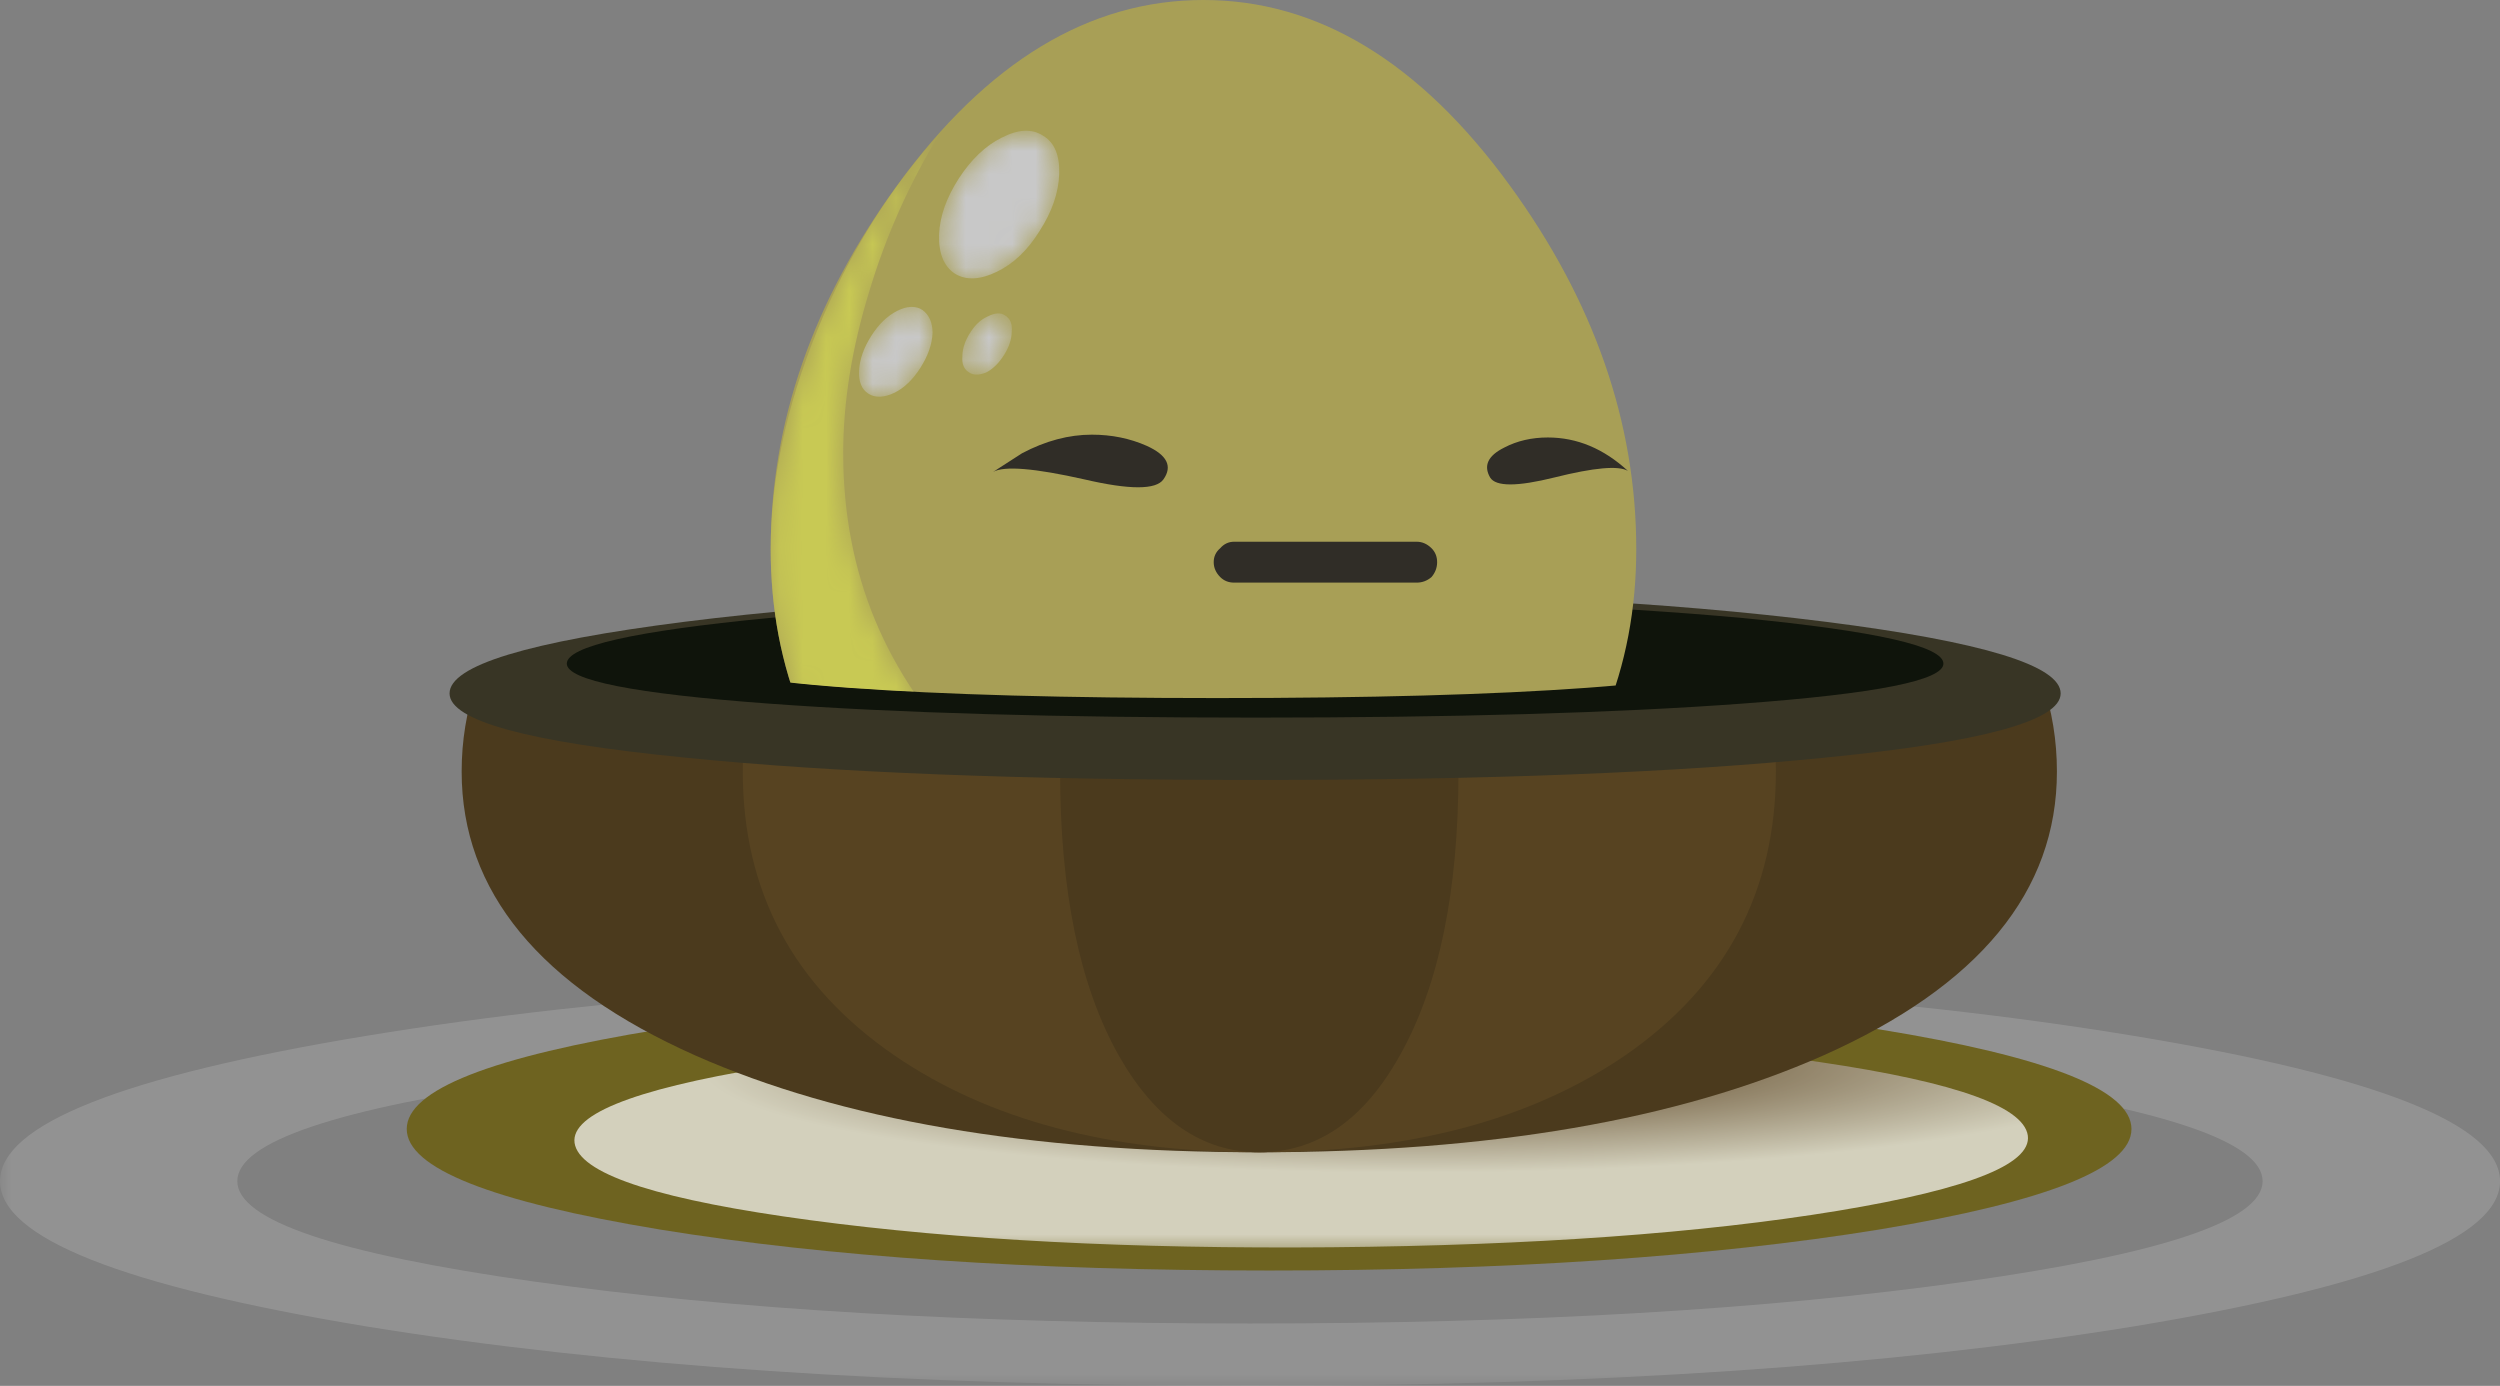 <?xml version="1.0" encoding="UTF-8" standalone="no"?>
<!-- Created with Inkscape (http://www.inkscape.org/) -->
<svg
    xmlns:inkscape="http://www.inkscape.org/namespaces/inkscape"
    xmlns:rdf="http://www.w3.org/1999/02/22-rdf-syntax-ns#"
    xmlns="http://www.w3.org/2000/svg"
    xmlns:xlink="http://www.w3.org/1999/xlink"
    xmlns:ns1="http://sozi.baierouge.fr"
    xmlns:cc="http://creativecommons.org/ns#"
    xmlns:sodipodi="http://sodipodi.sourceforge.net/DTD/sodipodi-0.dtd"
    xmlns:dc="http://purl.org/dc/elements/1.1/"
    id="svg2"
    xml:space="preserve"
    viewBox="0 0 134.3 74.45"
    version="1.1"
  >
  <rect x="0" y="0" width="134.3" height="74.45" fill="#808080" stroke="none"/>
  <defs
      id="defs6"
    >
    <clipPath
        id="clipPath18"
      >
      <path
          id="path20"
          d="m0-0.44h108v19h-108v-19z"
          inkscape:connector-curvature="0"
      />
    </clipPath
    >
    <mask
        id="mask22"
      >
      <g
          id="g24"
        >
        <g
            id="g26"
            clip-path="url(#clipPath18)"
          >
          <path
              id="path28"
              style="fill:#000000;fill-opacity:.148"
              d="m0-0.44h108v19h-108v-19z"
              inkscape:connector-curvature="0"
          />
        </g
        >
      </g
      >
    </mask
    >
    <clipPath
        id="clipPath34"
      >
      <path
          id="path36"
          d="m0-0.44h108v19h-108v-19z"
          inkscape:connector-curvature="0"
      />
    </clipPath
    >
    <clipPath
        id="clipPath38"
      >
      <path
          id="path40"
          d="m0 0h108v19h-108v-19z"
          inkscape:connector-curvature="0"
      />
    </clipPath
    >
    <clipPath
        id="clipPath64"
      >
      <path
          id="path66"
          d="m24 5.56h64v10h-64v-10z"
          inkscape:connector-curvature="0"
      />
    </clipPath
    >
    <mask
        id="mask68"
      >
      <g
          id="g70"
        >
        <g
            id="g72"
            clip-path="url(#clipPath64)"
          >
          <path
              id="path74"
              style="fill:#000000;fill-opacity:.699"
              d="m24 5.56h64v10h-64v-10z"
              inkscape:connector-curvature="0"
          />
        </g
        >
      </g
      >
    </mask
    >
    <clipPath
        id="clipPath80"
      >
      <path
          id="path82"
          d="m24 5.56h64v10h-64v-10z"
          inkscape:connector-curvature="0"
      />
    </clipPath
    >
    <clipPath
        id="clipPath84"
      >
      <path
          id="path86"
          d="m24 6h64v10h-64v-10z"
          inkscape:connector-curvature="0"
      />
    </clipPath
    >
    <radialGradient
        id="radialGradient92"
        gradientUnits="userSpaceOnUse"
        cy="-13634"
        cx="-416.44"
        gradientTransform="matrix(.224 -.768 -5.174 -.05 -70388 -987.28)"
        r="6.028"
      >
      <stop
          id="stop94"
          style="stop-color:#40200c"
          offset="0"
      />
      <stop
          id="stop96"
          style="stop-color:#ffffff"
          offset="1"
      />
    </radialGradient
    >
    <clipPath
        id="clipPath124"
      >
      <path
          id="path126"
          d="m14 30.56h81v-24h-81v24z"
          inkscape:connector-curvature="0"
      />
    </clipPath
    >
    <clipPath
        id="clipPath130"
      >
      <path
          id="path132"
          d="m14.16 29.958c0-3.918 1.762-7.797 5.281-11.636 7.039-7.707 19.387-11.348 37.039-10.922 15.653 0.347 26.641 4.215 32.961 11.601 3.172 3.68 4.774 7.332 4.797 10.957h-80.078z"
          inkscape:connector-curvature="0"
      />
    </clipPath
    >
    <clipPath
        id="clipPath138"
      >
      <path
          id="path140"
          d="m19 10h70v37h-70v-37z"
          inkscape:connector-curvature="0"
      />
    </clipPath
    >
    <clipPath
        id="clipPath164"
      >
      <path
          id="path166"
          d="m29 59.56h46v-30h-46v30z"
          inkscape:connector-curvature="0"
      />
    </clipPath
    >
    <clipPath
        id="clipPath170"
      >
      <path
          id="path172"
          d="m72.84 37.161c-1.547 4.161-3.254 8.051-5.121 11.68-5.68 11.094-11.133 16.641-16.36 16.641-5.199 0-10.32-5.547-15.359-16.641-1.652-3.629-3.145-7.519-4.48-11.68-1.067-3.363-1.598-5.308-1.598-5.839 0-0.563 2.183-1 6.558-1.321 4.079-0.297 9.36-0.441 15.84-0.441 6.508 0 11.801 0.144 15.879 0.441 4.375 0.321 6.563 0.758 6.563 1.321 0 0.504-0.641 2.453-1.922 5.839z"
          inkscape:connector-curvature="0"
      />
    </clipPath
    >
    <clipPath
        id="clipPath178"
      >
      <path
          id="path180"
          d="m0 0h108v60h-108v-60z"
          inkscape:connector-curvature="0"
      />
    </clipPath
    >
    <clipPath
        id="clipPath182"
      >
      <path
          id="path184"
          d="m33 17h35v38h-35v-38z"
          inkscape:connector-curvature="0"
      />
    </clipPath
    >
    <clipPath
        id="clipPath186"
      >
      <path
          id="path188"
          d="m33 17h35v38h-35v-38z"
          inkscape:connector-curvature="0"
      />
    </clipPath
    >
    <mask
        id="mask190"
      >
      <g
          id="g192"
        >
        <g
            id="g194"
            clip-path="url(#clipPath182)"
          >
          <g
              id="g196"
            >
            <g
                id="g200"
              >
              <g
                  id="g202"
                  clip-path="url(#clipPath186)"
                >
                <g
                    id="g204"
                  >
                  <path
                      id="path206"
                      style="fill-rule:evenodd;fill:#c8c954"
                      d="m40.398 54.281c-1.304-2.133-2.32-4.402-3.039-6.801-0.746-2.425-1.121-4.746-1.121-6.96 0-5.145 1.817-9.532 5.442-13.161 3.625-3.625 8-5.437 13.121-5.437 2.531 0 4.961 0.492 7.277 1.476 2.242 0.961 4.215 2.297 5.922 4-1.602-2.906-3.828-5.222-6.68-6.957-2.961-1.761-6.16-2.64-9.601-2.64-5.145 0-9.531 1.812-13.16 5.441-3.625 3.625-5.438 8.012-5.438 13.156 0 2.989 0.664 6.122 2 9.403 1.332 3.254 3.094 6.078 5.277 8.48z"
                      inkscape:connector-curvature="0"
                  />
                </g
                >
              </g
              >
            </g
            >
          </g
          >
        </g
        >
      </g
      >
    </mask
    >
    <clipPath
        id="clipPath208"
      >
      <path
          id="path210"
          d="m33 17h35v38h-35v-38z"
          inkscape:connector-curvature="0"
      />
    </clipPath
    >
    <clipPath
        id="clipPath212"
      >
      <path
          id="path214"
          d="m33 17h35v38h-35v-38z"
          inkscape:connector-curvature="0"
      />
    </clipPath
    >
    <clipPath
        id="clipPath216"
      >
      <path
          id="path218"
          d="m40 48h6v7h-6v-7z"
          inkscape:connector-curvature="0"
      />
    </clipPath
    >
    <clipPath
        id="clipPath220"
      >
      <path
          id="path222"
          d="m40 48h6v7h-6v-7z"
          inkscape:connector-curvature="0"
      />
    </clipPath
    >
    <mask
        id="mask224"
      >
      <g
          id="g226"
        >
        <g
            id="g228"
            clip-path="url(#clipPath216)"
          >
          <g
              id="g230"
            >
            <g
                id="g234"
              >
              <g
                  id="g236"
                  clip-path="url(#clipPath220)"
                >
                <g
                    id="g238"
                  >
                  <path
                      id="path240"
                      style="fill-rule:evenodd;fill:#c8c8c8"
                      d="m41.199 52.32c0.535 0.825 1.149 1.414 1.84 1.758 0.723 0.375 1.32 0.402 1.801 0.082 0.48-0.293 0.707-0.84 0.68-1.64-0.028-0.801-0.305-1.614-0.84-2.442-0.508-0.824-1.121-1.41-1.84-1.758-0.719-0.347-1.32-0.375-1.801-0.082-0.48 0.321-0.707 0.883-0.68 1.68 0.028 0.777 0.309 1.574 0.84 2.402z"
                      inkscape:connector-curvature="0"
                  />
                </g
                >
              </g
              >
            </g
            >
          </g
          >
        </g
        >
      </g
      >
    </mask
    >
    <clipPath
        id="clipPath242"
      >
      <path
          id="path244"
          d="m40 48h6v7h-6v-7z"
          inkscape:connector-curvature="0"
      />
    </clipPath
    >
    <clipPath
        id="clipPath246"
      >
      <path
          id="path248"
          d="m40 48h6v7h-6v-7z"
          inkscape:connector-curvature="0"
      />
    </clipPath
    >
    <clipPath
        id="clipPath250"
      >
      <path
          id="path252"
          d="m36 42h5v5h-5v-5z"
          inkscape:connector-curvature="0"
      />
    </clipPath
    >
    <clipPath
        id="clipPath254"
      >
      <path
          id="path256"
          d="m36 42h5v5h-5v-5z"
          inkscape:connector-curvature="0"
      />
    </clipPath
    >
    <mask
        id="mask258"
      >
      <g
          id="g260"
        >
        <g
            id="g262"
            clip-path="url(#clipPath250)"
          >
          <g
              id="g264"
            >
            <g
                id="g268"
              >
              <g
                  id="g270"
                  clip-path="url(#clipPath254)"
                >
                <g
                    id="g272"
                  >
                  <path
                      id="path274"
                      style="fill-rule:evenodd;fill:#c8c8c8"
                      d="m37.441 45.559c0.321 0.507 0.692 0.867 1.118 1.082 0.429 0.214 0.789 0.226 1.082 0.039 0.293-0.215 0.437-0.547 0.437-1-0.023-0.481-0.199-0.973-0.519-1.481-0.321-0.504-0.692-0.867-1.118-1.078-0.453-0.215-0.828-0.226-1.121-0.039-0.293 0.184-0.425 0.52-0.398 1 0.023 0.477 0.199 0.973 0.519 1.477z"
                      inkscape:connector-curvature="0"
                  />
                </g
                >
              </g
              >
            </g
            >
          </g
          >
        </g
        >
      </g
      >
    </mask
    >
    <clipPath
        id="clipPath276"
      >
      <path
          id="path278"
          d="m36 42h5v5h-5v-5z"
          inkscape:connector-curvature="0"
      />
    </clipPath
    >
    <clipPath
        id="clipPath280"
      >
      <path
          id="path282"
          d="m36 42h5v5h-5v-5z"
          inkscape:connector-curvature="0"
      />
    </clipPath
    >
    <clipPath
        id="clipPath284"
      >
      <path
          id="path286"
          d="m41 43h3v4h-3v-4z"
          inkscape:connector-curvature="0"
      />
    </clipPath
    >
    <clipPath
        id="clipPath288"
      >
      <path
          id="path290"
          d="m41 43h3v4h-3v-4z"
          inkscape:connector-curvature="0"
      />
    </clipPath
    >
    <mask
        id="mask292"
      >
      <g
          id="g294"
        >
        <g
            id="g296"
            clip-path="url(#clipPath284)"
          >
          <g
              id="g298"
            >
            <g
                id="g302"
              >
              <g
                  id="g304"
                  clip-path="url(#clipPath288)"
                >
                <g
                    id="g306"
                  >
                  <path
                      id="path308"
                      style="fill-rule:evenodd;fill:#c8c8c8"
                      d="m41.68 45.68c0.215 0.347 0.465 0.586 0.761 0.718 0.321 0.161 0.571 0.176 0.758 0.043 0.215-0.136 0.309-0.359 0.281-0.679 0-0.321-0.105-0.657-0.32-1-0.215-0.348-0.465-0.602-0.762-0.762-0.32-0.133-0.57-0.133-0.757 0-0.215 0.133-0.309 0.359-0.282 0.68 0 0.32 0.106 0.652 0.321 1z"
                      inkscape:connector-curvature="0"
                  />
                </g
                >
              </g
              >
            </g
            >
          </g
          >
        </g
        >
      </g
      >
    </mask
    >
    <clipPath
        id="clipPath310"
      >
      <path
          id="path312"
          d="m41 43h3v4h-3v-4z"
          inkscape:connector-curvature="0"
      />
    </clipPath
    >
    <clipPath
        id="clipPath314"
      >
      <path
          id="path316"
          d="m41 43h3v4h-3v-4z"
          inkscape:connector-curvature="0"
      />
    </clipPath
    >
  </defs
  >
  <g
      id="g10"
      transform="matrix(1.25 0 0 -1.25 0 74.45)"
    >
    <g
        id="g12"
      >
      <g
          id="g14"
        >
        <g
            id="g30"
            mask="url(#mask22)"
          >
          <g
              id="g42"
            >
            <g
                id="g44"
                clip-path="url(#clipPath34)"
              >
              <g
                  id="g46"
                  transform="translate(0 -.44)"
                >
                <g
                    id="g50"
                  >
                  <g
                      id="g52"
                      clip-path="url(#clipPath38)"
                    >
                    <g
                        id="g54"
                      >
                      <path
                          id="path56"
                          style="fill-rule:evenodd;fill:#ffffff"
                          d="m84.48 4.922c8.508 1.199 12.758 2.637 12.758 4.316 0 1.684-4.25 3.121-12.758 4.321-8.507 1.203-18.761 1.8-30.761 1.8s-22.254-0.597-30.758-1.8c-8.508-1.2-12.762-2.637-12.762-4.321 0-1.679 4.254-3.117 12.762-4.316 8.504-1.203 18.758-1.801 30.758-1.801s22.254 0.598 30.761 1.801zm7.239 10.558c10.48-1.734 15.722-3.812 15.722-6.242 0-2.426-5.24-4.504-15.721-6.238-10.481-1.707-23.145-2.559-38-2.559-14.852 0-27.52 0.852-38 2.559-10.481 1.734-15.719 3.812-15.719 6.238 0 2.43 5.238 4.508 15.719 6.242 10.508 1.735 23.176 2.598 38 2.598 14.828 0 27.496-0.863 38-2.598z"
                          inkscape:connector-curvature="0"
                      />
                    </g
                    >
                  </g
                  >
                </g
                >
              </g
              >
            </g
            >
          </g
          >
        </g
        >
      </g
      >
      <path
          id="path58"
          style="fill-rule:evenodd;fill:#6e6320"
          d="m54.559 17.119c10.214 0 18.949-0.598 26.203-1.797 7.226-1.176 10.84-2.602 10.84-4.282 0-1.679-3.614-3.121-10.84-4.32-7.254-1.176-15.989-1.762-26.203-1.762-10.239 0-18.973 0.586-26.2 1.762-7.254 1.199-10.879 2.641-10.879 4.32 0 1.68 3.625 3.106 10.879 4.282 7.227 1.199 15.961 1.797 26.2 1.797z"
          inkscape:connector-curvature="0"
      />
      <g
          id="g60"
        >
        <g
            id="g76"
            mask="url(#mask68)"
          >
          <g
              id="g98"
            >
            <g
                id="g100"
                clip-path="url(#clipPath80)"
              >
              <g
                  id="g102"
                  transform="translate(0 -.44)"
                >
                <g
                    id="g106"
                  >
                  <g
                      id="g108"
                      clip-path="url(#clipPath84)"
                    >
                    <g
                        id="g110"
                      >
                      <g
                          id="g112"
                        >
                        <g
                            id="g114"
                          >
                          <g
                              id="g116"
                            >
                            <path
                                id="path118"
                                style="fill-rule:evenodd;fill:url(#radialGradient92)"
                                d="m57.281 6.398c-8.613-0.078-16.093 0.309-22.441 1.161-6.375 0.855-9.746 1.921-10.121 3.203-0.371 1.277 2.347 2.398 8.16 3.359 5.84 0.957 13.066 1.481 21.68 1.559 8.613 0.082 16.109-0.305 22.48-1.16 6.348-0.852 9.707-1.918 10.082-3.2 0.371-1.281-2.348-2.398-8.16-3.359-5.84-0.961-13.066-1.481-21.68-1.563z"
                                inkscape:connector-curvature="0"
                            />
                          </g
                          >
                        </g
                        >
                      </g
                      >
                    </g
                    >
                  </g
                  >
                </g
                >
              </g
              >
            </g
            >
          </g
          >
        </g
        >
      </g
      >
    </g
    >
    <g
        id="g120"
      >
      <g
          id="g122"
          clip-path="url(#clipPath124)"
        >
        <g
            id="g128"
            clip-path="url(#clipPath130)"
          >
          <g
              id="g134"
              transform="translate(0 -.44)"
            >
            <g
                id="g142"
              >
              <g
                  id="g144"
                  clip-path="url(#clipPath138)"
                >
                <g
                    id="g146"
                  >
                  <path
                      id="path148"
                      style="fill-rule:evenodd;fill:#4b3a1d"
                      d="m78.359 40.48c6.696-3.761 10.039-8.308 10.039-13.64 0-5.145-3.343-9.215-10.039-12.199-6.265-2.774-14.347-4.161-24.238-4.161-9.894 0-17.976 1.387-24.242 4.161-6.691 2.984-10.039 7.054-10.039 12.199 0 5.305 3.348 9.855 10.039 13.64 6.695 3.758 14.773 5.641 24.242 5.641 9.465 0 17.547-1.883 24.238-5.641z"
                      inkscape:connector-curvature="0"
                  />
                  <path
                      id="path150"
                      style="fill-rule:evenodd;fill:#574321"
                      d="m76.32 26.84c0-5.145-2.16-9.215-6.48-12.199-4.055-2.774-9.293-4.161-15.719-4.161-6.402 0-11.629 1.387-15.68 4.161-4.347 2.984-6.519 7.054-6.519 12.199 0 5.305 2.172 9.855 6.519 13.64 4.321 3.758 9.547 5.641 15.68 5.641s11.371-1.883 15.719-5.641c4.32-3.761 6.48-8.308 6.48-13.64z"
                      inkscape:connector-curvature="0"
                  />
                  <path
                      id="path152"
                      style="fill-rule:evenodd;fill:#4b3a1d"
                      d="m62.68 26.84c0-5.145-0.84-9.215-2.52-12.199-1.547-2.774-3.558-4.161-6.039-4.161-2.453 0-4.469 1.387-6.043 4.161-1.68 2.984-2.519 7.054-2.519 12.199 0 5.305 0.839 9.855 2.519 13.64 1.684 3.758 3.695 5.641 6.043 5.641 2.371 0 4.387-1.883 6.039-5.641 1.68-3.785 2.52-8.335 2.52-13.64z"
                      inkscape:connector-curvature="0"
                  />
                </g
                >
              </g
              >
            </g
            >
          </g
          >
        </g
        >
      </g
      >
    </g
    >
    <g
        id="g154"
      >
      <path
          id="path156"
          style="fill-rule:evenodd;fill:#383525"
          d="m53.961 34.119c9.547 0 17.707-0.426 24.48-1.278 6.747-0.855 10.118-1.883 10.118-3.082 0-1.172-3.371-2.094-10.118-2.758-6.32-0.64-14.48-0.961-24.48-0.961-10.027 0-18.199 0.321-24.52 0.961-6.746 0.664-10.121 1.586-10.121 2.758 0 1.199 3.375 2.227 10.121 3.082 6.774 0.852 14.946 1.278 24.52 1.278z"
          inkscape:connector-curvature="0"
      />
      <path
          id="path158"
          style="fill-rule:evenodd;fill:#0f140b"
          d="m53.961 33.798c8.16 0 15.133-0.265 20.918-0.797 5.762-0.562 8.641-1.215 8.641-1.961 0-0.718-2.879-1.293-8.641-1.718-5.465-0.403-12.441-0.602-20.918-0.602-8.481 0-15.453 0.199-20.922 0.602-5.785 0.425-8.68 1-8.68 1.718 0 0.746 2.895 1.399 8.68 1.961 5.789 0.532 12.762 0.797 20.922 0.797z"
          inkscape:connector-curvature="0"
      />
    </g
    >
    <g
        id="g160"
      >
      <g
          id="g162"
          clip-path="url(#clipPath164)"
        >
        <g
            id="g168"
            clip-path="url(#clipPath170)"
          >
          <g
              id="g174"
              transform="translate(0 -.44)"
            >
            <g
                id="g318"
              >
              <g
                  id="g320"
                  clip-path="url(#clipPath178)"
                >
                <g
                    id="g322"
                  >
                  <path
                      id="path324"
                      style="fill-rule:evenodd;fill:#a89f56"
                      d="m64.879 52.039c3.629-4.984 5.441-10.199 5.441-15.641 0-5.144-1.812-9.531-5.441-13.16-3.625-3.625-8.012-5.437-13.16-5.437-5.145 0-9.531 1.812-13.16 5.437-3.625 3.629-5.438 8.016-5.438 13.16 0 5.442 1.813 10.657 5.438 15.641 3.867 5.309 8.253 7.961 13.16 7.961 4.906 0 9.293-2.652 13.16-7.961z"
                      inkscape:connector-curvature="0"
                  />
                  <g
                      id="g326"
                    >
                    <g
                        id="g330"
                        mask="url(#mask190)"
                      >
                      <g
                          id="g334"
                        >
                        <g
                            id="g336"
                            clip-path="url(#clipPath208)"
                          >
                          <g
                              id="g338"
                            >
                            <g
                                id="g342"
                              >
                              <g
                                  id="g344"
                                  clip-path="url(#clipPath212)"
                                >
                                <g
                                    id="g346"
                                  >
                                  <path
                                      id="path348"
                                      style="fill-rule:evenodd;fill:#c8c954"
                                      d="m40.398 54.281c-1.304-2.133-2.32-4.402-3.039-6.801-0.746-2.425-1.121-4.746-1.121-6.96 0-5.145 1.817-9.532 5.442-13.161 3.625-3.625 8-5.437 13.121-5.437 2.531 0 4.961 0.492 7.277 1.476 2.242 0.961 4.215 2.297 5.922 4-1.602-2.906-3.828-5.222-6.68-6.957-2.961-1.761-6.16-2.64-9.601-2.64-5.145 0-9.531 1.812-13.16 5.441-3.625 3.625-5.438 8.012-5.438 13.156 0 2.989 0.664 6.122 2 9.403 1.332 3.254 3.094 6.078 5.277 8.48z"
                                      inkscape:connector-curvature="0"
                                  />
                                </g
                                >
                              </g
                              >
                            </g
                            >
                          </g
                          >
                        </g
                        >
                      </g
                      >
                    </g
                    >
                  </g
                  >
                  <path
                      id="path350"
                      style="fill-rule:evenodd;fill:#302d27"
                      d="m42.68 39.719 1.242 0.801c1.012 0.535 2.012 0.8 3 0.8 0.851 0 1.637-0.16 2.359-0.48 0.879-0.399 1.117-0.879 0.719-1.442-0.32-0.453-1.453-0.453-3.398 0-2.137 0.481-3.442 0.59-3.922 0.321z"
                      inkscape:connector-curvature="0"
                  />
                  <path
                      id="path352"
                      style="fill-rule:evenodd;fill:#302d27"
                      d="m69.961 39.762c-0.402 0.238-1.453 0.144-3.16-0.282-1.602-0.398-2.52-0.398-2.762 0-0.293 0.508-0.094 0.934 0.602 1.282 0.558 0.293 1.187 0.437 1.879 0.437 1.253 0 2.402-0.48 3.441-1.437z"
                      inkscape:connector-curvature="0"
                  />
                  <path
                      id="path354"
                      style="fill-rule:evenodd;fill:#302d27"
                      d="m60.879 36.719c0.242 0 0.453-0.094 0.641-0.278 0.16-0.16 0.242-0.359 0.242-0.601 0-0.238-0.082-0.453-0.242-0.641-0.188-0.16-0.399-0.238-0.641-0.238h-7.84c-0.238 0-0.437 0.078-0.598 0.238-0.187 0.188-0.281 0.403-0.281 0.641 0 0.242 0.094 0.441 0.281 0.601 0.161 0.184 0.36 0.278 0.598 0.278h7.84z"
                      inkscape:connector-curvature="0"
                  />
                  <g
                      id="g356"
                    >
                    <g
                        id="g360"
                        mask="url(#mask224)"
                      >
                      <g
                          id="g364"
                        >
                        <g
                            id="g366"
                            clip-path="url(#clipPath242)"
                          >
                          <g
                              id="g368"
                            >
                            <g
                                id="g372"
                              >
                              <g
                                  id="g374"
                                  clip-path="url(#clipPath246)"
                                >
                                <g
                                    id="g376"
                                  >
                                  <path
                                      id="path378"
                                      style="fill-rule:evenodd;fill:#c8c8c8"
                                      d="m41.199 52.32c0.535 0.825 1.149 1.414 1.84 1.758 0.723 0.375 1.32 0.402 1.801 0.082 0.48-0.293 0.707-0.84 0.68-1.64-0.028-0.801-0.305-1.614-0.84-2.442-0.508-0.824-1.121-1.41-1.84-1.758-0.719-0.347-1.32-0.375-1.801-0.082-0.48 0.321-0.707 0.883-0.68 1.68 0.028 0.777 0.309 1.574 0.84 2.402z"
                                      inkscape:connector-curvature="0"
                                  />
                                </g
                                >
                              </g
                              >
                            </g
                            >
                          </g
                          >
                        </g
                        >
                      </g
                      >
                    </g
                    >
                  </g
                  >
                  <g
                      id="g380"
                    >
                    <g
                        id="g384"
                        mask="url(#mask258)"
                      >
                      <g
                          id="g388"
                        >
                        <g
                            id="g390"
                            clip-path="url(#clipPath276)"
                          >
                          <g
                              id="g392"
                            >
                            <g
                                id="g396"
                              >
                              <g
                                  id="g398"
                                  clip-path="url(#clipPath280)"
                                >
                                <g
                                    id="g400"
                                  >
                                  <path
                                      id="path402"
                                      style="fill-rule:evenodd;fill:#c8c8c8"
                                      d="m37.441 45.559c0.321 0.507 0.692 0.867 1.118 1.082 0.429 0.214 0.789 0.226 1.082 0.039 0.293-0.215 0.437-0.547 0.437-1-0.023-0.481-0.199-0.973-0.519-1.481-0.321-0.504-0.692-0.867-1.118-1.078-0.453-0.215-0.828-0.226-1.121-0.039-0.293 0.184-0.425 0.52-0.398 1 0.023 0.477 0.199 0.973 0.519 1.477z"
                                      inkscape:connector-curvature="0"
                                  />
                                </g
                                >
                              </g
                              >
                            </g
                            >
                          </g
                          >
                        </g
                        >
                      </g
                      >
                    </g
                    >
                  </g
                  >
                  <g
                      id="g404"
                    >
                    <g
                        id="g408"
                        mask="url(#mask292)"
                      >
                      <g
                          id="g412"
                        >
                        <g
                            id="g414"
                            clip-path="url(#clipPath310)"
                          >
                          <g
                              id="g416"
                            >
                            <g
                                id="g420"
                              >
                              <g
                                  id="g422"
                                  clip-path="url(#clipPath314)"
                                >
                                <g
                                    id="g424"
                                  >
                                  <path
                                      id="path426"
                                      style="fill-rule:evenodd;fill:#c8c8c8"
                                      d="m41.68 45.68c0.215 0.347 0.465 0.586 0.761 0.718 0.321 0.161 0.571 0.176 0.758 0.043 0.215-0.136 0.309-0.359 0.281-0.679 0-0.321-0.105-0.657-0.32-1-0.215-0.348-0.465-0.602-0.762-0.762-0.32-0.133-0.57-0.133-0.757 0-0.215 0.133-0.309 0.359-0.282 0.68 0 0.32 0.106 0.652 0.321 1z"
                                      inkscape:connector-curvature="0"
                                  />
                                </g
                                >
                              </g
                              >
                            </g
                            >
                          </g
                          >
                        </g
                        >
                      </g
                      >
                    </g
                    >
                  </g
                  >
                </g
                >
              </g
              >
            </g
            >
          </g
          >
        </g
        >
      </g
      >
    </g
    >
  </g
  >
</svg
>
